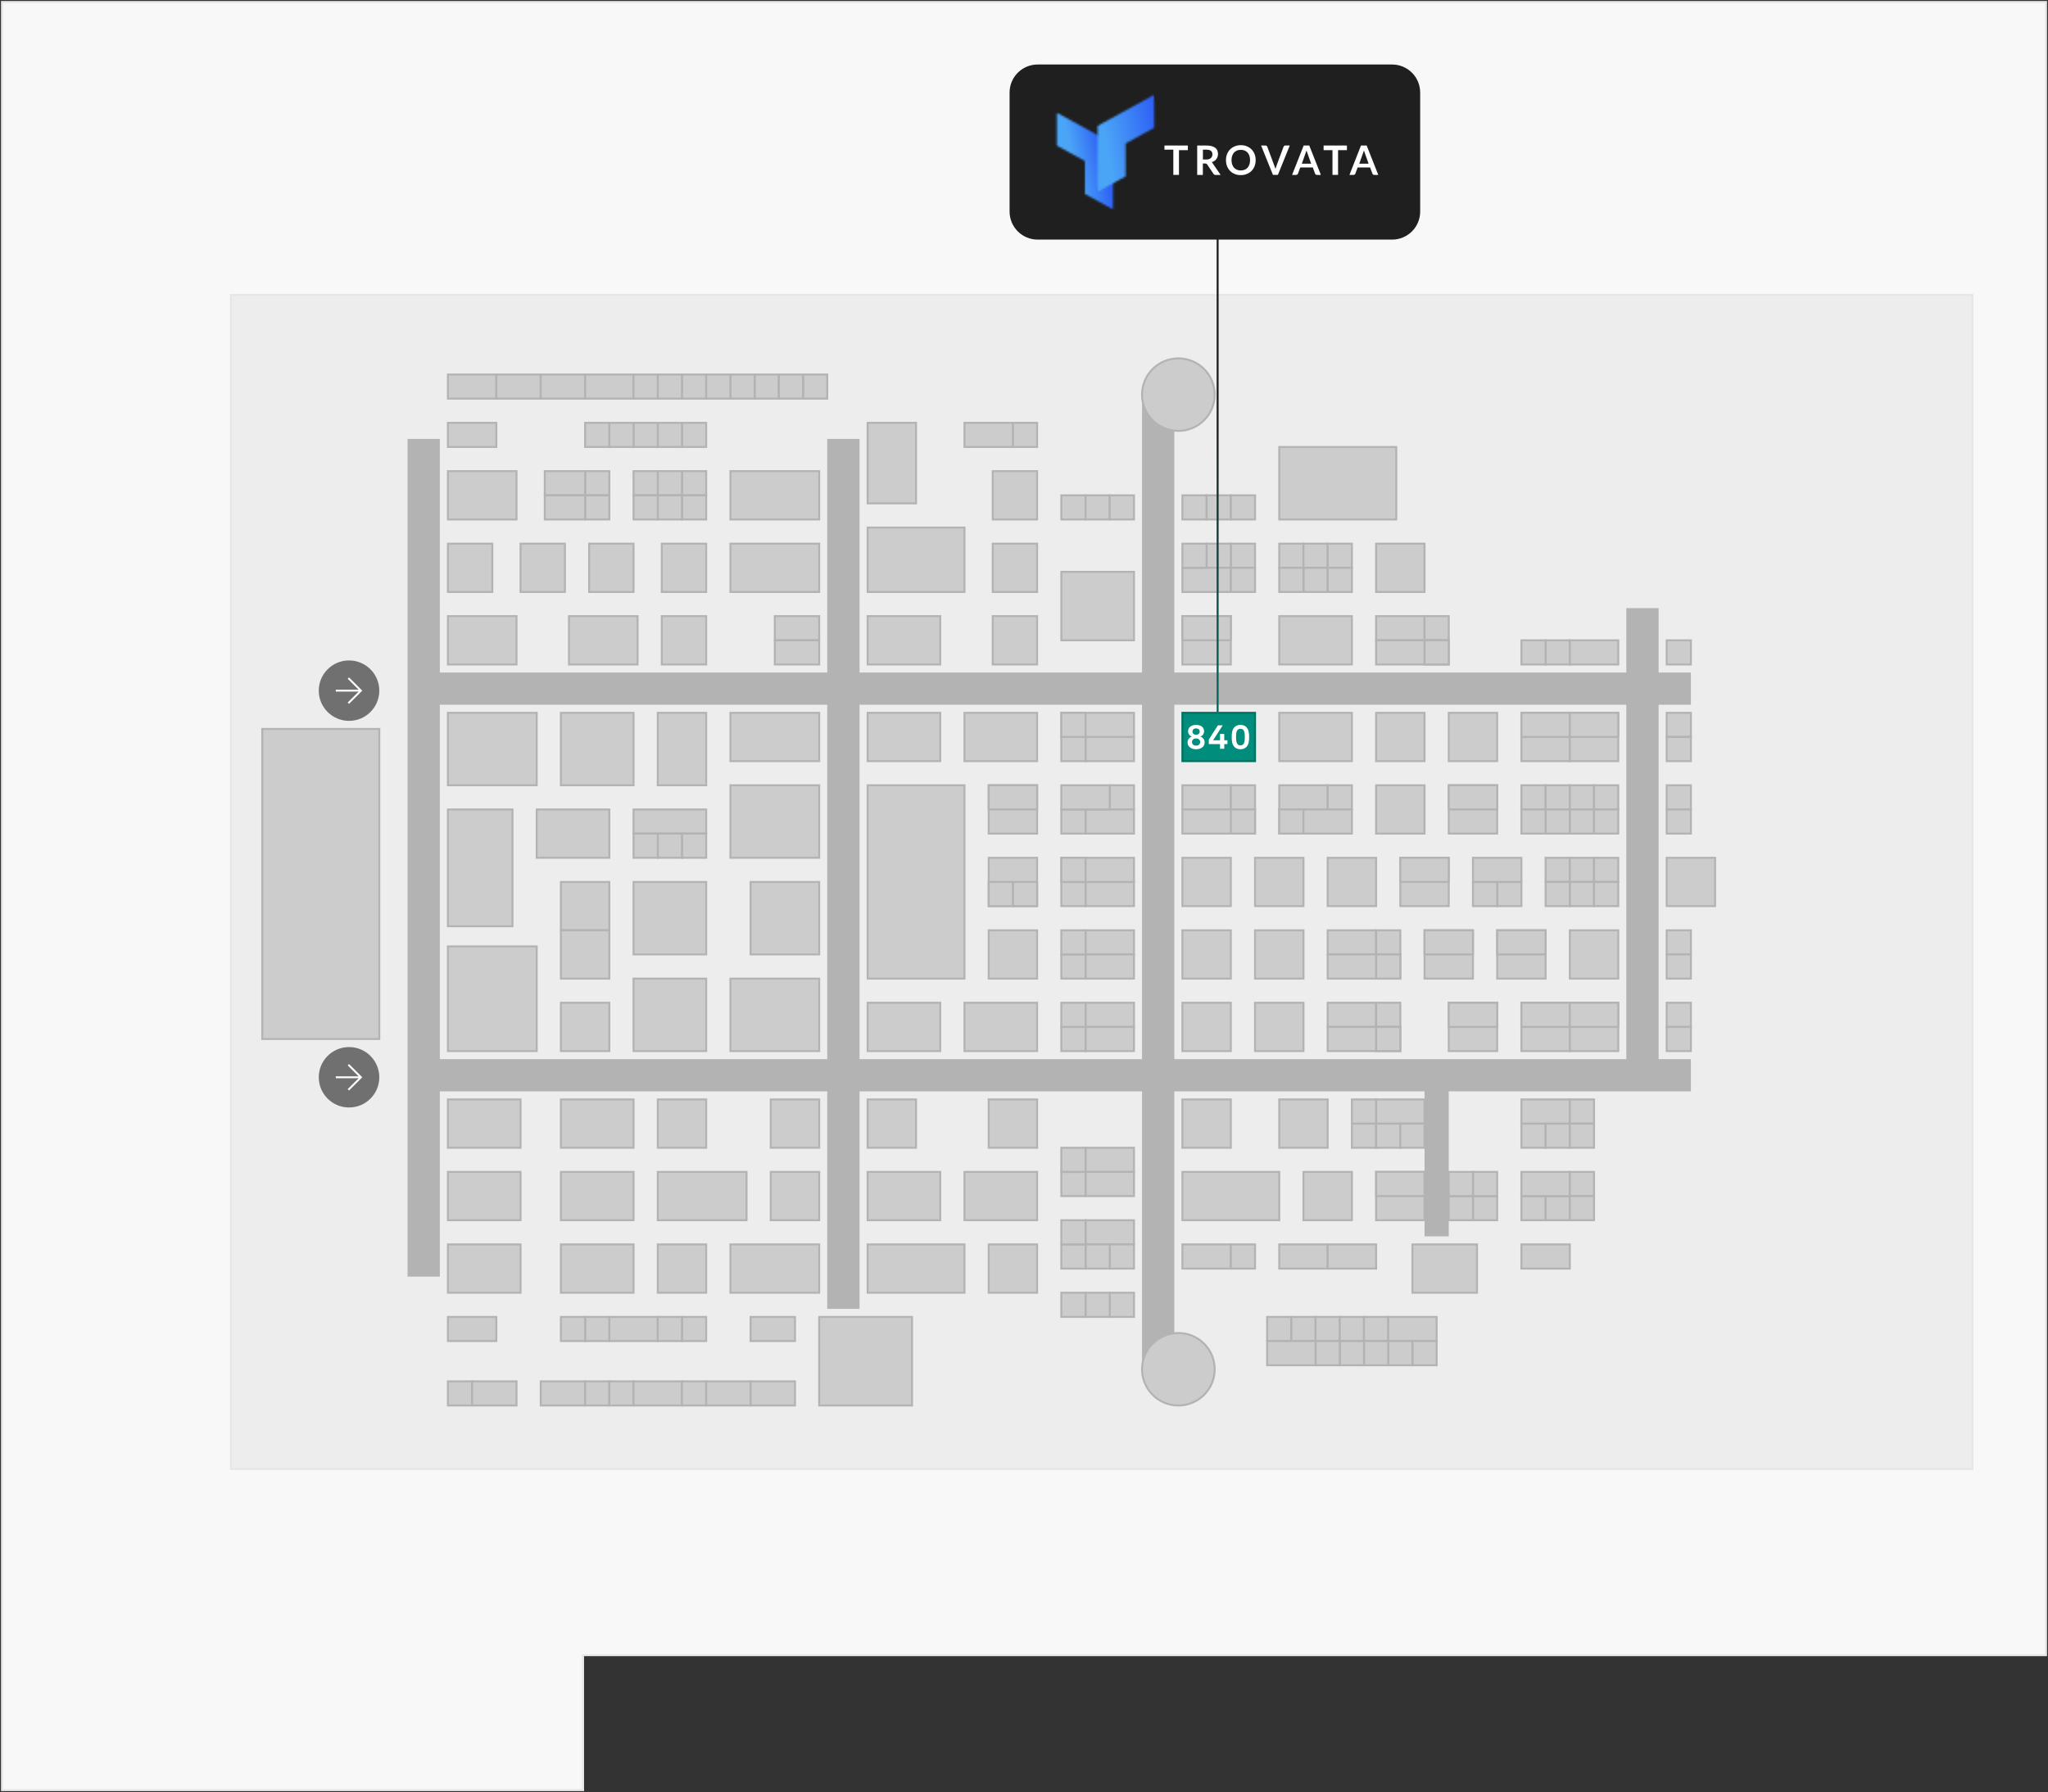 <svg xmlns="http://www.w3.org/2000/svg" width="1042" height="912" viewBox="0 0 1042 912" fill="none"><rect x="0" y="0" width="1042" height="912" fill="#333333" stroke="none"/><path d="M1 1L1041 1L1041 842.34L296.676 842.34L296.676 911L1 911L1 1Z" fill="#F8F8F8" stroke="#E6E6E6" stroke-miterlimit="10"></path><rect x="1003.54" y="150.092" width="597.469" height="886.029" transform="rotate(90 1003.54 150.092)" fill="#EDEDED" stroke="#E6E6E6"></rect><rect x="192.984" y="370.944" width="157.815" height="59.546" transform="rotate(90 192.984 370.944)" fill="#CCCCCC" stroke="#B3B3B3" stroke-miterlimit="10"></rect><rect x="437.328" y="223.376" width="442.703" height="16.427" transform="rotate(90 437.328 223.376)" fill="#B3B3B3"></rect><rect x="223.784" y="223.376" width="426.306" height="16.427" transform="rotate(90 223.784 223.376)" fill="#B3B3B3"></rect><rect x="597.486" y="200.831" width="498.041" height="16.427" transform="rotate(90 597.486 200.831)" fill="#B3B3B3"></rect><rect x="737.11" y="547.205" width="81.982" height="12.32" transform="rotate(90 737.11 547.205)" fill="#B3B3B3"></rect><rect x="843.882" y="309.457" width="237.748" height="16.427" transform="rotate(90 843.882 309.457)" fill="#B3B3B3"></rect><rect x="219.677" y="342.25" width="640.632" height="16.396" fill="#B3B3B3"></rect><rect x="219.677" y="539.007" width="640.632" height="16.396" fill="#B3B3B3"></rect><rect x="260.743" y="411.935" width="59.437" height="32.853" transform="rotate(90 260.743 411.935)" fill="#CCCCCC" stroke="#B3B3B3" stroke-miterlimit="10"></rect><rect x="273.063" y="481.619" width="53.288" height="45.173" transform="rotate(90 273.063 481.619)" fill="#CCCCCC" stroke="#B3B3B3" stroke-miterlimit="10"></rect><rect x="264.85" y="559.502" width="24.595" height="36.959" transform="rotate(90 264.85 559.502)" fill="#CCCCCC" stroke="#B3B3B3" stroke-miterlimit="10"></rect><rect x="262.797" y="313.556" width="24.595" height="34.906" transform="rotate(90 262.797 313.556)" fill="#CCCCCC" stroke="#B3B3B3" stroke-miterlimit="10"></rect><rect x="262.797" y="239.772" width="24.595" height="34.906" transform="rotate(90 262.797 239.772)" fill="#CCCCCC" stroke="#B3B3B3" stroke-miterlimit="10"></rect><rect x="250.477" y="276.664" width="24.595" height="22.586" transform="rotate(90 250.477 276.664)" fill="#CCCCCC" stroke="#B3B3B3" stroke-miterlimit="10"></rect><rect x="252.53" y="215.178" width="12.297" height="24.64" transform="rotate(90 252.53 215.178)" fill="#CCCCCC" stroke="#B3B3B3" stroke-miterlimit="10"></rect><rect x="252.53" y="190.583" width="12.297" height="24.64" transform="rotate(90 252.53 190.583)" fill="#CCCCCC" stroke="#B3B3B3" stroke-miterlimit="10"></rect><rect x="275.116" y="190.583" width="12.297" height="22.586" transform="rotate(90 275.116 190.583)" fill="#CCCCCC" stroke="#B3B3B3" stroke-miterlimit="10"></rect><rect x="297.703" y="190.583" width="12.297" height="22.586" transform="rotate(90 297.703 190.583)" fill="#CCCCCC" stroke="#B3B3B3" stroke-miterlimit="10"></rect><rect x="322.343" y="190.583" width="12.297" height="24.64" transform="rotate(90 322.343 190.583)" fill="#CCCCCC" stroke="#B3B3B3" stroke-miterlimit="10"></rect><rect x="287.436" y="276.664" width="24.595" height="22.586" transform="rotate(90 287.436 276.664)" fill="#CCCCCC" stroke="#B3B3B3" stroke-miterlimit="10"></rect><rect x="322.343" y="276.664" width="24.595" height="22.586" transform="rotate(90 322.343 276.664)" fill="#CCCCCC" stroke="#B3B3B3" stroke-miterlimit="10"></rect><rect x="359.302" y="276.664" width="24.595" height="22.586" transform="rotate(90 359.302 276.664)" fill="#CCCCCC" stroke="#B3B3B3" stroke-miterlimit="10"></rect><rect x="527.673" y="276.664" width="24.595" height="22.586" transform="rotate(90 527.673 276.664)" fill="#CCCCCC" stroke="#B3B3B3" stroke-miterlimit="10"></rect><rect x="527.673" y="313.556" width="24.595" height="22.586" transform="rotate(90 527.673 313.556)" fill="#CCCCCC" stroke="#B3B3B3" stroke-miterlimit="10"></rect><rect x="527.673" y="239.772" width="24.595" height="22.586" transform="rotate(90 527.673 239.772)" fill="#CCCCCC" stroke="#B3B3B3" stroke-miterlimit="10"></rect><rect x="416.795" y="276.664" width="24.595" height="45.173" transform="rotate(90 416.795 276.664)" fill="#CCCCCC" stroke="#B3B3B3" stroke-miterlimit="10"></rect><rect x="490.714" y="268.466" width="32.793" height="49.279" transform="rotate(90 490.714 268.466)" fill="#CCCCCC" stroke="#B3B3B3" stroke-miterlimit="10"></rect><rect x="416.795" y="239.772" width="24.595" height="45.173" transform="rotate(90 416.795 239.772)" fill="#CCCCCC" stroke="#B3B3B3" stroke-miterlimit="10"></rect><rect x="324.396" y="313.556" width="24.595" height="34.906" transform="rotate(90 324.396 313.556)" fill="#CCCCCC" stroke="#B3B3B3" stroke-miterlimit="10"></rect><rect x="359.302" y="313.556" width="24.595" height="22.586" transform="rotate(90 359.302 313.556)" fill="#CCCCCC" stroke="#B3B3B3" stroke-miterlimit="10"></rect><rect x="416.795" y="313.556" width="12.297" height="22.586" transform="rotate(90 416.795 313.556)" fill="#CCCCCC" stroke="#B3B3B3" stroke-miterlimit="10"></rect><rect x="416.795" y="325.854" width="12.297" height="22.586" transform="rotate(90 416.795 325.854)" fill="#CCCCCC" stroke="#B3B3B3" stroke-miterlimit="10"></rect><rect x="264.85" y="596.394" width="24.595" height="36.959" transform="rotate(90 264.85 596.394)" fill="#CCCCCC" stroke="#B3B3B3" stroke-miterlimit="10"></rect><rect x="264.85" y="633.286" width="24.595" height="36.959" transform="rotate(90 264.85 633.286)" fill="#CCCCCC" stroke="#B3B3B3" stroke-miterlimit="10"></rect><rect x="322.343" y="633.286" width="24.595" height="36.959" transform="rotate(90 322.343 633.286)" fill="#CCCCCC" stroke="#B3B3B3" stroke-miterlimit="10"></rect><rect x="322.343" y="596.394" width="24.595" height="36.959" transform="rotate(90 322.343 596.394)" fill="#CCCCCC" stroke="#B3B3B3" stroke-miterlimit="10"></rect><rect x="379.835" y="596.394" width="24.595" height="45.173" transform="rotate(90 379.835 596.394)" fill="#CCCCCC" stroke="#B3B3B3" stroke-miterlimit="10"></rect><rect x="416.795" y="633.286" width="24.595" height="45.173" transform="rotate(90 416.795 633.286)" fill="#CCCCCC" stroke="#B3B3B3" stroke-miterlimit="10"></rect><rect x="359.302" y="633.286" width="24.595" height="24.64" transform="rotate(90 359.302 633.286)" fill="#CCCCCC" stroke="#B3B3B3" stroke-miterlimit="10"></rect><rect x="359.302" y="559.502" width="24.595" height="24.64" transform="rotate(90 359.302 559.502)" fill="#CCCCCC" stroke="#B3B3B3" stroke-miterlimit="10"></rect><rect x="416.795" y="559.502" width="24.595" height="24.64" transform="rotate(90 416.795 559.502)" fill="#CCCCCC" stroke="#B3B3B3" stroke-miterlimit="10"></rect><rect x="416.795" y="596.394" width="24.595" height="24.64" transform="rotate(90 416.795 596.394)" fill="#CCCCCC" stroke="#B3B3B3" stroke-miterlimit="10"></rect><rect x="322.343" y="559.502" width="24.595" height="36.959" transform="rotate(90 322.343 559.502)" fill="#CCCCCC" stroke="#B3B3B3" stroke-miterlimit="10"></rect><rect x="310.023" y="411.935" width="24.595" height="36.959" transform="rotate(90 310.023 411.935)" fill="#CCCCCC" stroke="#B3B3B3" stroke-miterlimit="10"></rect><rect x="359.302" y="411.935" width="12.297" height="36.959" transform="rotate(90 359.302 411.935)" fill="#CCCCCC" stroke="#B3B3B3" stroke-miterlimit="10"></rect><rect width="12.297" height="12.32" transform="matrix(4.37114e-08 -1 -1 -4.37114e-08 359.302 436.529)" fill="#CCCCCC" stroke="#B3B3B3" stroke-miterlimit="10"></rect><rect x="334.662" y="436.529" width="12.297" height="12.32" transform="rotate(-90 334.662 436.529)" fill="#CCCCCC" stroke="#B3B3B3" stroke-miterlimit="10"></rect><rect width="12.297" height="12.32" transform="matrix(4.37114e-08 -1 -1 -4.37114e-08 334.662 436.529)" fill="#CCCCCC" stroke="#B3B3B3" stroke-miterlimit="10"></rect><rect x="576.953" y="584.097" width="12.297" height="24.64" transform="rotate(90 576.953 584.097)" fill="#CCCCCC" stroke="#B3B3B3" stroke-miterlimit="10"></rect><rect width="12.297" height="24.64" transform="matrix(4.37114e-08 -1 -1 -4.37114e-08 576.952 608.691)" fill="#CCCCCC" stroke="#B3B3B3" stroke-miterlimit="10"></rect><rect width="12.297" height="12.32" transform="matrix(4.37114e-08 -1 -1 -4.37114e-08 552.313 608.691)" fill="#CCCCCC" stroke="#B3B3B3" stroke-miterlimit="10"></rect><rect width="12.297" height="12.32" transform="matrix(4.37114e-08 -1 -1 -4.37114e-08 552.313 596.394)" fill="#CCCCCC" stroke="#B3B3B3" stroke-miterlimit="10"></rect><rect x="576.953" y="510.313" width="12.297" height="24.64" transform="rotate(90 576.953 510.313)" fill="#CCCCCC" stroke="#B3B3B3" stroke-miterlimit="10"></rect><rect width="12.297" height="24.64" transform="matrix(4.37114e-08 -1 -1 -4.37114e-08 576.952 534.908)" fill="#CCCCCC" stroke="#B3B3B3" stroke-miterlimit="10"></rect><rect width="12.297" height="12.32" transform="matrix(4.37114e-08 -1 -1 -4.37114e-08 552.313 534.908)" fill="#CCCCCC" stroke="#B3B3B3" stroke-miterlimit="10"></rect><rect width="12.297" height="12.32" transform="matrix(4.37114e-08 -1 -1 -4.37114e-08 552.313 522.61)" fill="#CCCCCC" stroke="#B3B3B3" stroke-miterlimit="10"></rect><rect x="576.953" y="473.421" width="12.297" height="24.64" transform="rotate(90 576.953 473.421)" fill="#CCCCCC" stroke="#B3B3B3" stroke-miterlimit="10"></rect><rect width="12.297" height="24.64" transform="matrix(4.37114e-08 -1 -1 -4.37114e-08 576.952 498.016)" fill="#CCCCCC" stroke="#B3B3B3" stroke-miterlimit="10"></rect><rect width="12.297" height="12.32" transform="matrix(4.37114e-08 -1 -1 -4.37114e-08 552.313 498.016)" fill="#CCCCCC" stroke="#B3B3B3" stroke-miterlimit="10"></rect><rect width="12.297" height="12.32" transform="matrix(4.37114e-08 -1 -1 -4.37114e-08 552.313 485.719)" fill="#CCCCCC" stroke="#B3B3B3" stroke-miterlimit="10"></rect><rect width="12.297" height="24.64" transform="matrix(4.37114e-08 -1 -1 -4.37114e-08 576.952 461.124)" fill="#CCCCCC" stroke="#B3B3B3" stroke-miterlimit="10"></rect><rect width="12.297" height="12.32" transform="matrix(4.37114e-08 -1 -1 -4.37114e-08 552.313 461.124)" fill="#CCCCCC" stroke="#B3B3B3" stroke-miterlimit="10"></rect><rect width="12.297" height="36.959" transform="matrix(4.37114e-08 -1 -1 -4.37114e-08 576.952 448.827)" fill="#CCCCCC" stroke="#B3B3B3" stroke-miterlimit="10"></rect><rect width="12.297" height="12.32" transform="matrix(4.37114e-08 -1 -1 -4.37114e-08 552.313 448.827)" fill="#CCCCCC" stroke="#B3B3B3" stroke-miterlimit="10"></rect><rect width="12.297" height="24.64" transform="matrix(-1.31455e-07 1 1 1.30815e-07 601.592 399.637)" fill="#CCCCCC" stroke="#B3B3B3" stroke-miterlimit="10"></rect><rect width="12.297" height="12.32" transform="matrix(-1.31455e-07 1 1 1.30815e-07 626.232 399.637)" fill="#CCCCCC" stroke="#B3B3B3" stroke-miterlimit="10"></rect><rect width="12.297" height="36.959" transform="matrix(-1.31455e-07 1 1 1.30815e-07 601.592 411.935)" fill="#CCCCCC" stroke="#B3B3B3" stroke-miterlimit="10"></rect><rect width="12.297" height="12.32" transform="matrix(-1.31455e-07 1 1 1.30815e-07 626.232 411.935)" fill="#CCCCCC" stroke="#B3B3B3" stroke-miterlimit="10"></rect><rect width="12.297" height="24.64" transform="matrix(-1.31455e-07 1 1 1.30815e-07 700.151 313.556)" fill="#CCCCCC" stroke="#B3B3B3" stroke-miterlimit="10"></rect><rect width="12.297" height="12.32" transform="matrix(-1.31455e-07 1 1 1.30815e-07 724.791 313.556)" fill="#CCCCCC" stroke="#B3B3B3" stroke-miterlimit="10"></rect><rect width="12.297" height="36.959" transform="matrix(-1.31455e-07 1 1 1.30815e-07 700.151 325.854)" fill="#CCCCCC" stroke="#B3B3B3" stroke-miterlimit="10"></rect><rect width="12.297" height="12.32" transform="matrix(-1.31455e-07 1 1 1.30815e-07 724.791 325.854)" fill="#CCCCCC" stroke="#B3B3B3" stroke-miterlimit="10"></rect><rect width="12.297" height="24.64" transform="matrix(-1.31455e-07 1 1 1.30815e-07 675.511 473.421)" fill="#CCCCCC" stroke="#B3B3B3" stroke-miterlimit="10"></rect><rect width="12.297" height="12.32" transform="matrix(-1.31455e-07 1 1 1.30815e-07 700.151 473.421)" fill="#CCCCCC" stroke="#B3B3B3" stroke-miterlimit="10"></rect><rect width="12.297" height="36.959" transform="matrix(-1.31455e-07 1 1 1.30815e-07 675.511 485.719)" fill="#CCCCCC" stroke="#B3B3B3" stroke-miterlimit="10"></rect><rect width="12.297" height="12.32" transform="matrix(-1.31455e-07 1 1 1.30815e-07 700.151 485.719)" fill="#CCCCCC" stroke="#B3B3B3" stroke-miterlimit="10"></rect><rect width="12.297" height="24.64" transform="matrix(-1.31455e-07 1 1 1.30814e-07 675.511 510.312)" fill="#CCCCCC" stroke="#B3B3B3" stroke-miterlimit="10"></rect><rect width="12.297" height="12.32" transform="matrix(-1.31455e-07 1 1 1.30814e-07 700.151 510.312)" fill="#CCCCCC" stroke="#B3B3B3" stroke-miterlimit="10"></rect><rect width="12.297" height="36.959" transform="matrix(-1.31455e-07 1 1 1.30815e-07 675.511 522.609)" fill="#CCCCCC" stroke="#B3B3B3" stroke-miterlimit="10"></rect><rect width="12.297" height="12.32" transform="matrix(-1.31455e-07 1 1 1.30815e-07 700.151 522.609)" fill="#CCCCCC" stroke="#B3B3B3" stroke-miterlimit="10"></rect><rect width="12.297" height="24.64" transform="matrix(-1.31455e-07 1 1 1.30815e-07 650.872 399.637)" fill="#CCCCCC" stroke="#B3B3B3" stroke-miterlimit="10"></rect><rect width="12.297" height="12.32" transform="matrix(-1.31455e-07 1 1 1.30815e-07 675.511 399.637)" fill="#CCCCCC" stroke="#B3B3B3" stroke-miterlimit="10"></rect><rect width="12.297" height="36.959" transform="matrix(-1.31455e-07 1 1 1.30815e-07 650.872 411.935)" fill="#CCCCCC" stroke="#B3B3B3" stroke-miterlimit="10"></rect><rect width="12.297" height="12.32" transform="matrix(-1.31455e-07 1 1 1.30815e-07 650.872 411.935)" fill="#CCCCCC" stroke="#B3B3B3" stroke-miterlimit="10"></rect><rect width="12.297" height="12.32" transform="matrix(-1.31294e-07 1 1 1.30974e-07 847.989 473.421)" fill="#CCCCCC" stroke="#B3B3B3" stroke-miterlimit="10"></rect><rect width="12.297" height="12.32" transform="matrix(-1.31294e-07 1 1 1.30974e-07 847.989 485.719)" fill="#CCCCCC" stroke="#B3B3B3" stroke-miterlimit="10"></rect><rect width="12.297" height="12.32" transform="matrix(-1.31294e-07 1 1 1.30974e-07 847.989 399.637)" fill="#CCCCCC" stroke="#B3B3B3" stroke-miterlimit="10"></rect><rect width="12.297" height="12.32" transform="matrix(-1.31294e-07 1 1 1.30974e-07 847.989 411.935)" fill="#CCCCCC" stroke="#B3B3B3" stroke-miterlimit="10"></rect><rect width="12.297" height="12.32" transform="matrix(-1.31294e-07 1 1 1.30974e-07 847.989 362.745)" fill="#CCCCCC" stroke="#B3B3B3" stroke-miterlimit="10"></rect><rect width="12.297" height="12.32" transform="matrix(-1.31294e-07 1 1 1.30974e-07 847.989 375.043)" fill="#CCCCCC" stroke="#B3B3B3" stroke-miterlimit="10"></rect><rect width="12.297" height="12.32" transform="matrix(-1.31294e-07 1 1 1.30974e-07 847.989 325.854)" fill="#CCCCCC" stroke="#B3B3B3" stroke-miterlimit="10"></rect><rect width="12.297" height="12.32" transform="matrix(-1.31294e-07 1 1 1.30974e-07 847.989 510.313)" fill="#CCCCCC" stroke="#B3B3B3" stroke-miterlimit="10"></rect><rect width="12.297" height="12.32" transform="matrix(-1.31294e-07 1 1 1.30974e-07 847.989 522.61)" fill="#CCCCCC" stroke="#B3B3B3" stroke-miterlimit="10"></rect><rect width="12.297" height="24.64" transform="matrix(4.37114e-08 -1 -1 -4.37114e-08 576.952 387.34)" fill="#CCCCCC" stroke="#B3B3B3" stroke-miterlimit="10"></rect><rect width="12.297" height="12.32" transform="matrix(4.37114e-08 -1 -1 -4.37114e-08 552.313 387.34)" fill="#CCCCCC" stroke="#B3B3B3" stroke-miterlimit="10"></rect><rect width="12.297" height="36.959" transform="matrix(4.37114e-08 -1 -1 -4.37114e-08 576.952 375.043)" fill="#CCCCCC" stroke="#B3B3B3" stroke-miterlimit="10"></rect><rect width="12.297" height="12.32" transform="matrix(4.37114e-08 -1 -1 -4.37114e-08 552.313 375.043)" fill="#CCCCCC" stroke="#B3B3B3" stroke-miterlimit="10"></rect><rect x="576.953" y="399.637" width="12.297" height="12.32" transform="rotate(90 576.953 399.637)" fill="#CCCCCC" stroke="#B3B3B3" stroke-miterlimit="10"></rect><rect width="12.297" height="24.64" transform="matrix(4.37114e-08 -1 -1 -4.37114e-08 576.952 424.232)" fill="#CCCCCC" stroke="#B3B3B3" stroke-miterlimit="10"></rect><rect width="12.297" height="12.32" transform="matrix(4.37114e-08 -1 -1 -4.37114e-08 552.313 424.232)" fill="#CCCCCC" stroke="#B3B3B3" stroke-miterlimit="10"></rect><rect width="12.297" height="24.64" transform="matrix(4.37114e-08 -1 -1 -4.37114e-08 564.633 411.935)" fill="#CCCCCC" stroke="#B3B3B3" stroke-miterlimit="10"></rect><rect x="638.552" y="276.665" width="12.297" height="12.32" transform="rotate(90 638.552 276.665)" fill="#CCCCCC" stroke="#B3B3B3" stroke-miterlimit="10"></rect><rect x="626.232" y="276.664" width="12.297" height="12.32" transform="rotate(90 626.232 276.664)" fill="#CCCCCC" stroke="#B3B3B3" stroke-miterlimit="10"></rect><rect width="12.297" height="24.64" transform="matrix(4.38716e-08 1 1 -4.35515e-08 601.592 288.962)" fill="#CCCCCC" stroke="#B3B3B3" stroke-miterlimit="10"></rect><rect width="12.297" height="12.32" transform="matrix(4.38717e-08 1 1 -4.35514e-08 626.232 288.962)" fill="#CCCCCC" stroke="#B3B3B3" stroke-miterlimit="10"></rect><rect width="12.297" height="12.32" transform="matrix(4.37114e-08 -1 -1 -4.37114e-08 613.912 288.962)" fill="#CCCCCC" stroke="#B3B3B3" stroke-miterlimit="10"></rect><rect x="774.07" y="584.096" width="12.297" height="12.32" transform="rotate(-90 774.07 584.096)" fill="#CCCCCC" stroke="#B3B3B3" stroke-miterlimit="10"></rect><rect x="786.39" y="584.096" width="12.297" height="12.32" transform="rotate(-90 786.39 584.096)" fill="#CCCCCC" stroke="#B3B3B3" stroke-miterlimit="10"></rect><rect width="12.297" height="24.64" transform="matrix(2.19199e-07 1 1 -2.17917e-07 774.07 559.502)" fill="#CCCCCC" stroke="#B3B3B3" stroke-miterlimit="10"></rect><rect width="12.297" height="12.32" transform="matrix(2.19199e-07 1 1 -2.17917e-07 798.71 559.502)" fill="#CCCCCC" stroke="#B3B3B3" stroke-miterlimit="10"></rect><rect width="12.297" height="12.32" transform="matrix(4.40324e-08 1 1 -4.33915e-08 798.71 571.799)" fill="#CCCCCC" stroke="#B3B3B3" stroke-miterlimit="10"></rect><rect x="687.831" y="584.095" width="12.297" height="12.32" transform="rotate(-90 687.831 584.095)" fill="#CCCCCC" stroke="#B3B3B3" stroke-miterlimit="10"></rect><rect x="700.151" y="584.096" width="12.297" height="12.32" transform="rotate(-90 700.151 584.096)" fill="#CCCCCC" stroke="#B3B3B3" stroke-miterlimit="10"></rect><rect width="12.297" height="24.64" transform="matrix(-3.06779e-07 -1 -1 3.05182e-07 724.791 571.8)" fill="#CCCCCC" stroke="#B3B3B3" stroke-miterlimit="10"></rect><rect width="12.297" height="12.32" transform="matrix(-3.06781e-07 -1 -1 3.0518e-07 700.151 571.8)" fill="#CCCCCC" stroke="#B3B3B3" stroke-miterlimit="10"></rect><rect width="12.297" height="12.32" transform="matrix(4.40319e-08 1 1 -4.3392e-08 712.471 571.799)" fill="#CCCCCC" stroke="#B3B3B3" stroke-miterlimit="10"></rect><rect x="774.07" y="620.988" width="12.297" height="12.32" transform="rotate(-90 774.07 620.988)" fill="#CCCCCC" stroke="#B3B3B3" stroke-miterlimit="10"></rect><rect x="786.39" y="620.988" width="12.297" height="12.32" transform="rotate(-90 786.39 620.988)" fill="#CCCCCC" stroke="#B3B3B3" stroke-miterlimit="10"></rect><rect width="12.297" height="24.64" transform="matrix(2.19198e-07 1 1 -2.17917e-07 774.07 596.394)" fill="#CCCCCC" stroke="#B3B3B3" stroke-miterlimit="10"></rect><rect width="12.297" height="12.32" transform="matrix(2.19198e-07 1 1 -2.17917e-07 798.71 596.394)" fill="#CCCCCC" stroke="#B3B3B3" stroke-miterlimit="10"></rect><rect width="12.297" height="12.32" transform="matrix(4.40322e-08 1 1 -4.33918e-08 798.71 608.691)" fill="#CCCCCC" stroke="#B3B3B3" stroke-miterlimit="10"></rect><rect width="12.297" height="24.64" transform="matrix(2.19038e-07 1 1 -2.18077e-07 774.07 633.286)" fill="#CCCCCC" stroke="#B3B3B3" stroke-miterlimit="10"></rect><rect x="576.953" y="620.989" width="12.297" height="24.64" transform="rotate(90 576.953 620.989)" fill="#CCCCCC" stroke="#B3B3B3" stroke-miterlimit="10"></rect><rect width="12.297" height="12.32" transform="matrix(4.37114e-08 -1 -1 -4.37114e-08 576.953 645.583)" fill="#CCCCCC" stroke="#B3B3B3" stroke-miterlimit="10"></rect><rect width="12.297" height="12.32" transform="matrix(4.37114e-08 -1 -1 -4.37114e-08 564.633 645.583)" fill="#CCCCCC" stroke="#B3B3B3" stroke-miterlimit="10"></rect><rect width="12.297" height="12.32" transform="matrix(4.37114e-08 -1 -1 -4.37114e-08 552.313 645.583)" fill="#CCCCCC" stroke="#B3B3B3" stroke-miterlimit="10"></rect><rect width="12.297" height="12.32" transform="matrix(4.37114e-08 -1 -1 -4.37114e-08 576.953 670.178)" fill="#CCCCCC" stroke="#B3B3B3" stroke-miterlimit="10"></rect><rect width="12.297" height="12.32" transform="matrix(4.37114e-08 -1 -1 -4.37114e-08 564.633 670.178)" fill="#CCCCCC" stroke="#B3B3B3" stroke-miterlimit="10"></rect><rect width="12.297" height="12.32" transform="matrix(4.37114e-08 -1 -1 -4.37114e-08 552.313 670.178)" fill="#CCCCCC" stroke="#B3B3B3" stroke-miterlimit="10"></rect><rect width="12.297" height="12.32" transform="matrix(4.37114e-08 -1 -1 -4.37114e-08 552.313 633.286)" fill="#CCCCCC" stroke="#B3B3B3" stroke-miterlimit="10"></rect><rect x="359.302" y="239.772" width="12.297" height="12.32" transform="rotate(90 359.302 239.772)" fill="#CCCCCC" stroke="#B3B3B3" stroke-miterlimit="10"></rect><rect x="346.982" y="239.772" width="12.297" height="12.32" transform="rotate(90 346.982 239.772)" fill="#CCCCCC" stroke="#B3B3B3" stroke-miterlimit="10"></rect><rect x="334.662" y="239.772" width="12.297" height="12.32" transform="rotate(90 334.662 239.772)" fill="#CCCCCC" stroke="#B3B3B3" stroke-miterlimit="10"></rect><rect x="359.302" y="215.178" width="12.297" height="12.32" transform="rotate(90 359.302 215.178)" fill="#CCCCCC" stroke="#B3B3B3" stroke-miterlimit="10"></rect><rect x="346.982" y="215.178" width="12.297" height="12.32" transform="rotate(90 346.982 215.178)" fill="#CCCCCC" stroke="#B3B3B3" stroke-miterlimit="10"></rect><rect x="527.673" y="215.178" width="12.297" height="12.32" transform="rotate(90 527.673 215.178)" fill="#CCCCCC" stroke="#B3B3B3" stroke-miterlimit="10"></rect><rect x="515.353" y="215.178" width="12.297" height="24.64" transform="rotate(90 515.353 215.178)" fill="#CCCCCC" stroke="#B3B3B3" stroke-miterlimit="10"></rect><rect x="334.662" y="215.178" width="12.297" height="12.32" transform="rotate(90 334.662 215.178)" fill="#CCCCCC" stroke="#B3B3B3" stroke-miterlimit="10"></rect><rect x="359.302" y="190.583" width="12.297" height="12.32" transform="rotate(90 359.302 190.583)" fill="#CCCCCC" stroke="#B3B3B3" stroke-miterlimit="10"></rect><rect x="346.982" y="190.583" width="12.297" height="12.32" transform="rotate(90 346.982 190.583)" fill="#CCCCCC" stroke="#B3B3B3" stroke-miterlimit="10"></rect><rect x="334.662" y="190.583" width="12.297" height="12.32" transform="rotate(90 334.662 190.583)" fill="#CCCCCC" stroke="#B3B3B3" stroke-miterlimit="10"></rect><rect x="396.262" y="190.583" width="12.297" height="12.32" transform="rotate(90 396.262 190.583)" fill="#CCCCCC" stroke="#B3B3B3" stroke-miterlimit="10"></rect><rect x="383.942" y="190.583" width="12.297" height="12.32" transform="rotate(90 383.942 190.583)" fill="#CCCCCC" stroke="#B3B3B3" stroke-miterlimit="10"></rect><rect x="420.901" y="190.583" width="12.297" height="12.32" transform="rotate(90 420.901 190.583)" fill="#CCCCCC" stroke="#B3B3B3" stroke-miterlimit="10"></rect><rect x="408.581" y="190.583" width="12.297" height="12.32" transform="rotate(90 408.581 190.583)" fill="#CCCCCC" stroke="#B3B3B3" stroke-miterlimit="10"></rect><rect x="371.622" y="190.583" width="12.297" height="12.32" transform="rotate(90 371.622 190.583)" fill="#CCCCCC" stroke="#B3B3B3" stroke-miterlimit="10"></rect><rect x="322.343" y="215.178" width="12.297" height="12.32" transform="rotate(90 322.343 215.178)" fill="#CCCCCC" stroke="#B3B3B3" stroke-miterlimit="10"></rect><rect x="310.023" y="215.178" width="12.297" height="12.32" transform="rotate(90 310.023 215.178)" fill="#CCCCCC" stroke="#B3B3B3" stroke-miterlimit="10"></rect><rect width="12.297" height="12.32" transform="matrix(4.37114e-08 -1 -1 -4.37114e-08 359.302 264.367)" fill="#CCCCCC" stroke="#B3B3B3" stroke-miterlimit="10"></rect><rect x="334.662" y="264.367" width="12.297" height="12.32" transform="rotate(-90 334.662 264.367)" fill="#CCCCCC" stroke="#B3B3B3" stroke-miterlimit="10"></rect><rect width="12.297" height="12.32" transform="matrix(4.37114e-08 -1 -1 -4.37114e-08 334.662 264.367)" fill="#CCCCCC" stroke="#B3B3B3" stroke-miterlimit="10"></rect><rect x="310.023" y="239.772" width="12.297" height="12.32" transform="rotate(90 310.023 239.772)" fill="#CCCCCC" stroke="#B3B3B3" stroke-miterlimit="10"></rect><rect x="297.703" y="239.772" width="12.297" height="20.533" transform="rotate(90 297.703 239.772)" fill="#CCCCCC" stroke="#B3B3B3" stroke-miterlimit="10"></rect><rect width="12.297" height="12.32" transform="matrix(4.37114e-08 -1 -1 -4.37114e-08 310.023 264.367)" fill="#CCCCCC" stroke="#B3B3B3" stroke-miterlimit="10"></rect><rect width="12.297" height="20.533" transform="matrix(4.37114e-08 -1 -1 -4.37114e-08 297.703 264.367)" fill="#CCCCCC" stroke="#B3B3B3" stroke-miterlimit="10"></rect><rect x="310.023" y="448.826" width="24.595" height="24.64" transform="rotate(90 310.023 448.826)" fill="#CCCCCC" stroke="#B3B3B3" stroke-miterlimit="10"></rect><rect x="310.023" y="473.421" width="24.595" height="24.64" transform="rotate(90 310.023 473.421)" fill="#CCCCCC" stroke="#B3B3B3" stroke-miterlimit="10"></rect><rect x="310.023" y="510.313" width="24.595" height="24.64" transform="rotate(90 310.023 510.313)" fill="#CCCCCC" stroke="#B3B3B3" stroke-miterlimit="10"></rect><rect x="359.302" y="498.016" width="36.892" height="36.959" transform="rotate(90 359.302 498.016)" fill="#CCCCCC" stroke="#B3B3B3" stroke-miterlimit="10"></rect><rect x="359.302" y="448.827" width="36.892" height="36.959" transform="rotate(90 359.302 448.827)" fill="#CCCCCC" stroke="#B3B3B3" stroke-miterlimit="10"></rect><rect x="322.343" y="362.745" width="36.892" height="36.959" transform="rotate(90 322.343 362.745)" fill="#CCCCCC" stroke="#B3B3B3" stroke-miterlimit="10"></rect><rect x="273.063" y="362.745" width="36.892" height="45.173" transform="rotate(90 273.063 362.745)" fill="#CCCCCC" stroke="#B3B3B3" stroke-miterlimit="10"></rect><rect x="359.302" y="362.745" width="36.892" height="24.64" transform="rotate(90 359.302 362.745)" fill="#CCCCCC" stroke="#B3B3B3" stroke-miterlimit="10"></rect><rect x="416.795" y="448.827" width="36.892" height="34.906" transform="rotate(90 416.795 448.827)" fill="#CCCCCC" stroke="#B3B3B3" stroke-miterlimit="10"></rect><rect x="416.795" y="498.016" width="36.892" height="45.173" transform="rotate(90 416.795 498.016)" fill="#CCCCCC" stroke="#B3B3B3" stroke-miterlimit="10"></rect><rect x="416.795" y="399.637" width="36.892" height="45.173" transform="rotate(90 416.795 399.637)" fill="#CCCCCC" stroke="#B3B3B3" stroke-miterlimit="10"></rect><rect x="490.714" y="399.637" width="98.378" height="49.279" transform="rotate(90 490.714 399.637)" fill="#CCCCCC" stroke="#B3B3B3" stroke-miterlimit="10"></rect><rect x="478.394" y="362.745" width="24.595" height="36.959" transform="rotate(90 478.394 362.745)" fill="#CCCCCC" stroke="#B3B3B3" stroke-miterlimit="10"></rect><rect x="478.394" y="313.556" width="24.595" height="36.959" transform="rotate(90 478.394 313.556)" fill="#CCCCCC" stroke="#B3B3B3" stroke-miterlimit="10"></rect><rect x="466.074" y="215.178" width="40.991" height="24.64" transform="rotate(90 466.074 215.178)" fill="#CCCCCC" stroke="#B3B3B3" stroke-miterlimit="10"></rect><rect x="416.795" y="362.745" width="24.595" height="45.173" transform="rotate(90 416.795 362.745)" fill="#CCCCCC" stroke="#B3B3B3" stroke-miterlimit="10"></rect><rect x="527.673" y="362.745" width="24.595" height="36.959" transform="rotate(90 527.673 362.745)" fill="#CCCCCC" stroke="#B3B3B3" stroke-miterlimit="10"></rect><rect x="638.552" y="362.745" width="24.595" height="36.959" transform="rotate(90 638.552 362.745)" fill="#008D7B" stroke="#007264"></rect><path d="M631.115 381.302C629.752 381.302 628.838 380.837 628.182 380.234C626.888 379.046 626.681 377.065 626.681 375.102C626.681 373.139 626.888 371.141 628.182 369.952C628.838 369.35 629.752 368.885 631.115 368.885C632.478 368.885 633.41 369.35 634.048 369.952C635.36 371.158 635.549 373.139 635.549 375.102C635.549 377.065 635.36 379.029 634.048 380.234C633.41 380.82 632.478 381.302 631.115 381.302ZM631.115 379.304C631.805 379.304 632.306 379.097 632.651 378.65C633.168 377.995 633.341 376.841 633.341 375.102C633.341 373.793 633.306 372.295 632.599 371.485C632.271 371.106 631.788 370.882 631.115 370.882C630.442 370.882 629.959 371.124 629.631 371.502C628.924 372.329 628.889 373.845 628.889 375.102C628.889 376.91 629.096 378.064 629.631 378.701C629.976 379.115 630.459 379.304 631.115 379.304Z" fill="white"></path><path d="M620.735 381.061L620.735 378.667L615.024 378.667L615.024 376.377L619.648 369.126L622.115 369.126L617.215 376.721L620.735 376.721L620.735 373.501L622.892 373.501L622.892 376.721L624.514 376.721L624.514 378.667L622.892 378.667L622.892 381.061L620.735 381.061Z" fill="white"></path><path d="M608.561 381.302C606.3 381.302 604.213 380.131 604.213 377.806C604.213 376.583 604.92 375.326 606.404 374.861C605.127 374.413 604.472 373.225 604.472 372.209C604.472 369.987 606.369 368.885 608.561 368.885C610.752 368.885 612.65 369.987 612.65 372.209C612.65 373.225 611.994 374.413 610.717 374.861C612.201 375.326 612.909 376.583 612.909 377.806C612.909 380.131 610.821 381.302 608.561 381.302ZM608.561 373.914C609.768 373.914 610.407 373.173 610.407 372.277C610.407 371.382 609.768 370.71 608.561 370.71C607.353 370.71 606.715 371.382 606.715 372.277C606.715 373.173 607.353 373.914 608.561 373.914ZM608.561 379.459C609.803 379.459 610.648 378.736 610.648 377.616C610.648 376.617 609.907 375.808 608.561 375.808C607.215 375.808 606.473 376.617 606.473 377.616C606.473 378.736 607.318 379.459 608.561 379.459Z" fill="white"></path><path d="M687.831 362.745L687.831 387.34L650.872 387.34L650.872 362.745L687.831 362.745Z" fill="#CCCCCC" stroke="#B3B3B3" stroke-miterlimit="10"></path><path d="M687.831 313.556L687.831 338.151L650.872 338.151L650.872 313.556L687.831 313.556Z" fill="#CCCCCC" stroke="#B3B3B3" stroke-miterlimit="10"></path><path d="M710.418 227.475L710.418 264.367L650.872 264.367L650.872 227.475L710.418 227.475Z" fill="#CCCCCC" stroke="#B3B3B3" stroke-miterlimit="10"></path><rect x="527.673" y="510.313" width="24.595" height="36.959" transform="rotate(90 527.673 510.313)" fill="#CCCCCC" stroke="#B3B3B3" stroke-miterlimit="10"></rect><rect x="527.673" y="473.421" width="24.595" height="24.64" transform="rotate(90 527.673 473.421)" fill="#CCCCCC" stroke="#B3B3B3" stroke-miterlimit="10"></rect><rect x="687.831" y="596.394" width="24.595" height="24.64" transform="rotate(90 687.831 596.394)" fill="#CCCCCC" stroke="#B3B3B3" stroke-miterlimit="10"></rect><rect x="751.484" y="633.286" width="24.595" height="32.853" transform="rotate(90 751.484 633.286)" fill="#CCCCCC" stroke="#B3B3B3" stroke-miterlimit="10"></rect><rect x="724.791" y="596.394" width="24.595" height="24.64" transform="rotate(90 724.791 596.394)" fill="#CCCCCC" stroke="#B3B3B3" stroke-miterlimit="10"></rect><rect x="724.791" y="596.394" width="12.297" height="24.64" transform="rotate(90 724.791 596.394)" fill="#CCCCCC" stroke="#B3B3B3" stroke-miterlimit="10"></rect><rect x="798.71" y="510.313" width="24.595" height="24.64" transform="rotate(90 798.71 510.313)" fill="#CCCCCC" stroke="#B3B3B3" stroke-miterlimit="10"></rect><rect x="798.71" y="510.313" width="12.297" height="24.64" transform="rotate(90 798.71 510.313)" fill="#CCCCCC" stroke="#B3B3B3" stroke-miterlimit="10"></rect><rect x="823.349" y="510.313" width="24.595" height="24.64" transform="rotate(90 823.349 510.313)" fill="#CCCCCC" stroke="#B3B3B3" stroke-miterlimit="10"></rect><rect x="823.349" y="510.313" width="12.297" height="24.64" transform="rotate(90 823.349 510.313)" fill="#CCCCCC" stroke="#B3B3B3" stroke-miterlimit="10"></rect><rect x="798.71" y="362.745" width="24.595" height="24.64" transform="rotate(90 798.71 362.745)" fill="#CCCCCC" stroke="#B3B3B3" stroke-miterlimit="10"></rect><rect x="798.71" y="362.745" width="12.297" height="24.64" transform="rotate(90 798.71 362.745)" fill="#CCCCCC" stroke="#B3B3B3" stroke-miterlimit="10"></rect><rect x="823.349" y="362.745" width="24.595" height="24.64" transform="rotate(90 823.349 362.745)" fill="#CCCCCC" stroke="#B3B3B3" stroke-miterlimit="10"></rect><rect x="823.349" y="362.745" width="12.297" height="24.64" transform="rotate(90 823.349 362.745)" fill="#CCCCCC" stroke="#B3B3B3" stroke-miterlimit="10"></rect><rect x="626.232" y="436.529" width="24.595" height="24.64" transform="rotate(90 626.232 436.529)" fill="#CCCCCC" stroke="#B3B3B3" stroke-miterlimit="10"></rect><rect x="626.232" y="473.421" width="24.595" height="24.64" transform="rotate(90 626.232 473.421)" fill="#CCCCCC" stroke="#B3B3B3" stroke-miterlimit="10"></rect><rect x="626.232" y="510.313" width="24.595" height="24.64" transform="rotate(90 626.232 510.313)" fill="#CCCCCC" stroke="#B3B3B3" stroke-miterlimit="10"></rect><rect x="663.192" y="436.529" width="24.595" height="24.64" transform="rotate(90 663.192 436.529)" fill="#CCCCCC" stroke="#B3B3B3" stroke-miterlimit="10"></rect><rect x="700.151" y="436.529" width="24.595" height="24.64" transform="rotate(90 700.151 436.529)" fill="#CCCCCC" stroke="#B3B3B3" stroke-miterlimit="10"></rect><rect x="724.791" y="399.637" width="24.595" height="24.64" transform="rotate(90 724.791 399.637)" fill="#CCCCCC" stroke="#B3B3B3" stroke-miterlimit="10"></rect><rect x="724.791" y="362.745" width="24.595" height="24.64" transform="rotate(90 724.791 362.745)" fill="#CCCCCC" stroke="#B3B3B3" stroke-miterlimit="10"></rect><rect x="724.791" y="276.664" width="24.595" height="24.64" transform="rotate(90 724.791 276.664)" fill="#CCCCCC" stroke="#B3B3B3" stroke-miterlimit="10"></rect><rect x="761.75" y="362.745" width="24.595" height="24.64" transform="rotate(90 761.75 362.745)" fill="#CCCCCC" stroke="#B3B3B3" stroke-miterlimit="10"></rect><rect x="872.629" y="436.529" width="24.595" height="24.64" transform="rotate(90 872.629 436.529)" fill="#CCCCCC" stroke="#B3B3B3" stroke-miterlimit="10"></rect><rect x="823.349" y="473.421" width="24.595" height="24.64" transform="rotate(90 823.349 473.421)" fill="#CCCCCC" stroke="#B3B3B3" stroke-miterlimit="10"></rect><rect x="737.111" y="436.529" width="24.595" height="24.64" transform="rotate(90 737.111 436.529)" fill="#CCCCCC" stroke="#B3B3B3" stroke-miterlimit="10"></rect><rect x="737.111" y="436.529" width="12.297" height="24.64" transform="rotate(90 737.111 436.529)" fill="#CCCCCC" stroke="#B3B3B3" stroke-miterlimit="10"></rect><rect x="626.232" y="313.556" width="24.595" height="24.64" transform="rotate(90 626.232 313.556)" fill="#CCCCCC" stroke="#B3B3B3" stroke-miterlimit="10"></rect><rect x="626.232" y="313.556" width="12.297" height="24.64" transform="rotate(90 626.232 313.556)" fill="#CCCCCC" stroke="#B3B3B3" stroke-miterlimit="10"></rect><rect x="774.07" y="448.827" width="12.297" height="12.32" transform="rotate(90 774.07 448.827)" fill="#CCCCCC" stroke="#B3B3B3" stroke-miterlimit="10"></rect><rect x="761.75" y="448.827" width="12.297" height="12.32" transform="rotate(90 761.75 448.827)" fill="#CCCCCC" stroke="#B3B3B3" stroke-miterlimit="10"></rect><rect x="774.07" y="436.529" width="12.297" height="24.64" transform="rotate(90 774.07 436.529)" fill="#CCCCCC" stroke="#B3B3B3" stroke-miterlimit="10"></rect><rect x="761.75" y="608.691" width="12.297" height="12.32" transform="rotate(90 761.75 608.691)" fill="#CCCCCC" stroke="#B3B3B3" stroke-miterlimit="10"></rect><rect x="749.431" y="608.691" width="12.297" height="12.32" transform="rotate(90 749.431 608.691)" fill="#CCCCCC" stroke="#B3B3B3" stroke-miterlimit="10"></rect><rect x="761.75" y="596.394" width="12.297" height="12.32" transform="rotate(90 761.75 596.394)" fill="#CCCCCC" stroke="#B3B3B3" stroke-miterlimit="10"></rect><rect x="749.431" y="596.394" width="12.297" height="12.32" transform="rotate(90 749.431 596.394)" fill="#CCCCCC" stroke="#B3B3B3" stroke-miterlimit="10"></rect><rect x="761.75" y="399.637" width="24.595" height="24.64" transform="rotate(90 761.75 399.637)" fill="#CCCCCC" stroke="#B3B3B3" stroke-miterlimit="10"></rect><rect x="761.75" y="399.637" width="12.297" height="24.64" transform="rotate(90 761.75 399.637)" fill="#CCCCCC" stroke="#B3B3B3" stroke-miterlimit="10"></rect><rect x="749.43" y="473.421" width="24.595" height="24.64" transform="rotate(90 749.43 473.421)" fill="#CCCCCC" stroke="#B3B3B3" stroke-miterlimit="10"></rect><rect x="749.43" y="473.421" width="12.297" height="24.64" transform="rotate(90 749.43 473.421)" fill="#CCCCCC" stroke="#B3B3B3" stroke-miterlimit="10"></rect><rect x="786.39" y="473.421" width="24.595" height="24.64" transform="rotate(90 786.39 473.421)" fill="#CCCCCC" stroke="#B3B3B3" stroke-miterlimit="10"></rect><rect x="786.39" y="473.421" width="12.297" height="24.64" transform="rotate(90 786.39 473.421)" fill="#CCCCCC" stroke="#B3B3B3" stroke-miterlimit="10"></rect><rect x="761.75" y="510.313" width="24.595" height="24.64" transform="rotate(90 761.75 510.313)" fill="#CCCCCC" stroke="#B3B3B3" stroke-miterlimit="10"></rect><rect x="761.75" y="510.313" width="12.297" height="24.64" transform="rotate(90 761.75 510.313)" fill="#CCCCCC" stroke="#B3B3B3" stroke-miterlimit="10"></rect><rect x="663.192" y="473.421" width="24.595" height="24.64" transform="rotate(90 663.192 473.421)" fill="#CCCCCC" stroke="#B3B3B3" stroke-miterlimit="10"></rect><rect x="663.192" y="510.313" width="24.595" height="24.64" transform="rotate(90 663.192 510.313)" fill="#CCCCCC" stroke="#B3B3B3" stroke-miterlimit="10"></rect><rect x="626.232" y="559.502" width="24.595" height="24.64" transform="rotate(90 626.232 559.502)" fill="#CCCCCC" stroke="#B3B3B3" stroke-miterlimit="10"></rect><rect x="675.511" y="559.502" width="24.595" height="24.64" transform="rotate(90 675.511 559.502)" fill="#CCCCCC" stroke="#B3B3B3" stroke-miterlimit="10"></rect><rect x="650.872" y="596.394" width="24.595" height="49.279" transform="rotate(90 650.872 596.394)" fill="#CCCCCC" stroke="#B3B3B3" stroke-miterlimit="10"></rect><rect x="527.673" y="436.529" width="24.595" height="24.64" transform="rotate(90 527.673 436.529)" fill="#CCCCCC" stroke="#B3B3B3" stroke-miterlimit="10"></rect><rect x="527.673" y="399.637" width="24.595" height="24.64" transform="rotate(90 527.673 399.637)" fill="#CCCCCC" stroke="#B3B3B3" stroke-miterlimit="10"></rect><rect x="527.673" y="399.637" width="12.297" height="24.64" transform="rotate(90 527.673 399.637)" fill="#CCCCCC" stroke="#B3B3B3" stroke-miterlimit="10"></rect><rect x="527.673" y="448.827" width="12.297" height="12.32" transform="rotate(90 527.673 448.827)" fill="#CCCCCC" stroke="#B3B3B3" stroke-miterlimit="10"></rect><rect x="515.353" y="448.827" width="12.297" height="12.32" transform="rotate(90 515.353 448.827)" fill="#CCCCCC" stroke="#B3B3B3" stroke-miterlimit="10"></rect><rect x="478.394" y="510.313" width="24.595" height="36.959" transform="rotate(90 478.394 510.313)" fill="#CCCCCC" stroke="#B3B3B3" stroke-miterlimit="10"></rect><rect x="478.394" y="596.394" width="24.595" height="36.959" transform="rotate(90 478.394 596.394)" fill="#CCCCCC" stroke="#B3B3B3" stroke-miterlimit="10"></rect><rect x="527.673" y="596.394" width="24.595" height="36.959" transform="rotate(90 527.673 596.394)" fill="#CCCCCC" stroke="#B3B3B3" stroke-miterlimit="10"></rect><rect x="490.714" y="633.286" width="24.595" height="49.279" transform="rotate(90 490.714 633.286)" fill="#CCCCCC" stroke="#B3B3B3" stroke-miterlimit="10"></rect><rect x="464.021" y="670.178" width="45.09" height="47.226" transform="rotate(90 464.021 670.178)" fill="#CCCCCC" stroke="#B3B3B3" stroke-miterlimit="10"></rect><rect x="576.953" y="291.011" width="34.842" height="36.959" transform="rotate(90 576.953 291.011)" fill="#CCCCCC" stroke="#B3B3B3" stroke-miterlimit="10"></rect><rect x="466.074" y="559.502" width="24.595" height="24.64" transform="rotate(90 466.074 559.502)" fill="#CCCCCC" stroke="#B3B3B3" stroke-miterlimit="10"></rect><rect x="527.673" y="559.502" width="24.595" height="24.64" transform="rotate(90 527.673 559.502)" fill="#CCCCCC" stroke="#B3B3B3" stroke-miterlimit="10"></rect><rect x="527.673" y="633.286" width="24.595" height="24.64" transform="rotate(90 527.673 633.286)" fill="#CCCCCC" stroke="#B3B3B3" stroke-miterlimit="10"></rect><rect x="252.53" y="670.178" width="12.297" height="24.64" transform="rotate(90 252.53 670.178)" fill="#CCCCCC" stroke="#B3B3B3" stroke-miterlimit="10"></rect><rect x="240.21" y="702.971" width="12.297" height="12.32" transform="rotate(90 240.21 702.971)" fill="#CCCCCC" stroke="#B3B3B3" stroke-miterlimit="10"></rect><rect x="262.797" y="702.971" width="12.297" height="22.586" transform="rotate(90 262.797 702.971)" fill="#CCCCCC" stroke="#B3B3B3" stroke-miterlimit="10"></rect><rect x="297.703" y="702.971" width="12.297" height="22.586" transform="rotate(90 297.703 702.971)" fill="#CCCCCC" stroke="#B3B3B3" stroke-miterlimit="10"></rect><rect x="310.023" y="702.971" width="12.297" height="12.32" transform="rotate(90 310.023 702.971)" fill="#CCCCCC" stroke="#B3B3B3" stroke-miterlimit="10"></rect><rect x="322.343" y="702.971" width="12.297" height="12.32" transform="rotate(90 322.343 702.971)" fill="#CCCCCC" stroke="#B3B3B3" stroke-miterlimit="10"></rect><rect x="346.982" y="702.971" width="12.297" height="24.64" transform="rotate(90 346.982 702.971)" fill="#CCCCCC" stroke="#B3B3B3" stroke-miterlimit="10"></rect><rect x="334.662" y="670.178" width="12.297" height="24.64" transform="rotate(90 334.662 670.178)" fill="#CCCCCC" stroke="#B3B3B3" stroke-miterlimit="10"></rect><rect x="359.302" y="702.971" width="12.297" height="12.32" transform="rotate(90 359.302 702.971)" fill="#CCCCCC" stroke="#B3B3B3" stroke-miterlimit="10"></rect><rect x="359.302" y="670.178" width="12.297" height="12.32" transform="rotate(90 359.302 670.178)" fill="#CCCCCC" stroke="#B3B3B3" stroke-miterlimit="10"></rect><rect x="346.982" y="670.178" width="12.297" height="12.32" transform="rotate(90 346.982 670.178)" fill="#CCCCCC" stroke="#B3B3B3" stroke-miterlimit="10"></rect><rect x="310.023" y="670.178" width="12.297" height="12.32" transform="rotate(90 310.023 670.178)" fill="#CCCCCC" stroke="#B3B3B3" stroke-miterlimit="10"></rect><rect x="297.703" y="670.178" width="12.297" height="12.32" transform="rotate(90 297.703 670.178)" fill="#CCCCCC" stroke="#B3B3B3" stroke-miterlimit="10"></rect><rect x="381.888" y="702.971" width="12.297" height="22.586" transform="rotate(90 381.888 702.971)" fill="#CCCCCC" stroke="#B3B3B3" stroke-miterlimit="10"></rect><rect x="404.475" y="702.971" width="12.297" height="22.586" transform="rotate(90 404.475 702.971)" fill="#CCCCCC" stroke="#B3B3B3" stroke-miterlimit="10"></rect><rect x="626.232" y="633.286" width="12.297" height="24.64" transform="rotate(90 626.232 633.286)" fill="#CCCCCC" stroke="#B3B3B3" stroke-miterlimit="10"></rect><rect x="638.552" y="633.286" width="12.297" height="12.32" transform="rotate(90 638.552 633.286)" fill="#CCCCCC" stroke="#B3B3B3" stroke-miterlimit="10"></rect><rect x="657.031" y="670.178" width="12.297" height="12.32" transform="rotate(90 657.031 670.178)" fill="#CCCCCC" stroke="#B3B3B3" stroke-miterlimit="10"></rect><rect x="669.351" y="670.178" width="12.297" height="12.32" transform="rotate(90 669.351 670.178)" fill="#CCCCCC" stroke="#B3B3B3" stroke-miterlimit="10"></rect><rect x="681.671" y="670.178" width="12.297" height="12.32" transform="rotate(90 681.671 670.178)" fill="#CCCCCC" stroke="#B3B3B3" stroke-miterlimit="10"></rect><rect x="693.991" y="670.178" width="12.297" height="12.32" transform="rotate(90 693.991 670.178)" fill="#CCCCCC" stroke="#B3B3B3" stroke-miterlimit="10"></rect><rect x="706.311" y="670.178" width="12.297" height="12.32" transform="rotate(90 706.311 670.178)" fill="#CCCCCC" stroke="#B3B3B3" stroke-miterlimit="10"></rect><rect x="730.951" y="670.178" width="12.297" height="24.64" transform="rotate(90 730.951 670.178)" fill="#CCCCCC" stroke="#B3B3B3" stroke-miterlimit="10"></rect><rect x="718.631" y="694.773" width="12.297" height="12.32" transform="rotate(-90 718.631 694.773)" fill="#CCCCCC" stroke="#B3B3B3" stroke-miterlimit="10"></rect><rect x="706.311" y="694.773" width="12.297" height="12.32" transform="rotate(-90 706.311 694.773)" fill="#CCCCCC" stroke="#B3B3B3" stroke-miterlimit="10"></rect><rect x="693.991" y="694.773" width="12.297" height="12.32" transform="rotate(-90 693.991 694.773)" fill="#CCCCCC" stroke="#B3B3B3" stroke-miterlimit="10"></rect><rect x="681.671" y="694.773" width="12.297" height="12.32" transform="rotate(-90 681.671 694.773)" fill="#CCCCCC" stroke="#B3B3B3" stroke-miterlimit="10"></rect><rect x="669.351" y="694.773" width="12.297" height="12.32" transform="rotate(-90 669.351 694.773)" fill="#CCCCCC" stroke="#B3B3B3" stroke-miterlimit="10"></rect><rect x="644.712" y="694.773" width="12.297" height="24.64" transform="rotate(-90 644.712 694.773)" fill="#CCCCCC" stroke="#B3B3B3" stroke-miterlimit="10"></rect><rect x="786.39" y="399.637" width="12.297" height="12.32" transform="rotate(90 786.39 399.637)" fill="#CCCCCC" stroke="#B3B3B3" stroke-miterlimit="10"></rect><rect x="798.71" y="399.637" width="12.297" height="12.32" transform="rotate(90 798.71 399.637)" fill="#CCCCCC" stroke="#B3B3B3" stroke-miterlimit="10"></rect><rect x="811.03" y="399.637" width="12.297" height="12.32" transform="rotate(90 811.03 399.637)" fill="#CCCCCC" stroke="#B3B3B3" stroke-miterlimit="10"></rect><rect x="823.35" y="399.638" width="12.297" height="12.32" transform="rotate(90 823.35 399.638)" fill="#CCCCCC" stroke="#B3B3B3" stroke-miterlimit="10"></rect><rect x="798.71" y="424.232" width="12.297" height="12.32" transform="rotate(-90 798.71 424.232)" fill="#CCCCCC" stroke="#B3B3B3" stroke-miterlimit="10"></rect><rect x="811.03" y="424.232" width="12.297" height="12.32" transform="rotate(-90 811.03 424.232)" fill="#CCCCCC" stroke="#B3B3B3" stroke-miterlimit="10"></rect><rect x="786.39" y="424.232" width="12.297" height="12.32" transform="rotate(-90 786.39 424.232)" fill="#CCCCCC" stroke="#B3B3B3" stroke-miterlimit="10"></rect><rect x="774.07" y="424.232" width="12.297" height="12.32" transform="rotate(-90 774.07 424.232)" fill="#CCCCCC" stroke="#B3B3B3" stroke-miterlimit="10"></rect><rect x="798.71" y="436.529" width="12.297" height="12.32" transform="rotate(90 798.71 436.529)" fill="#CCCCCC" stroke="#B3B3B3" stroke-miterlimit="10"></rect><rect x="811.03" y="436.529" width="12.297" height="12.32" transform="rotate(90 811.03 436.529)" fill="#CCCCCC" stroke="#B3B3B3" stroke-miterlimit="10"></rect><rect x="823.35" y="436.529" width="12.297" height="12.32" transform="rotate(90 823.35 436.529)" fill="#CCCCCC" stroke="#B3B3B3" stroke-miterlimit="10"></rect><rect x="798.71" y="325.854" width="12.297" height="12.32" transform="rotate(90 798.71 325.854)" fill="#CCCCCC" stroke="#B3B3B3" stroke-miterlimit="10"></rect><rect x="786.39" y="325.854" width="12.297" height="12.32" transform="rotate(90 786.39 325.854)" fill="#CCCCCC" stroke="#B3B3B3" stroke-miterlimit="10"></rect><rect x="823.349" y="325.854" width="12.297" height="24.64" transform="rotate(90 823.349 325.854)" fill="#CCCCCC" stroke="#B3B3B3" stroke-miterlimit="10"></rect><rect x="798.71" y="461.124" width="12.297" height="12.32" transform="rotate(-90 798.71 461.124)" fill="#CCCCCC" stroke="#B3B3B3" stroke-miterlimit="10"></rect><rect x="811.03" y="461.124" width="12.297" height="12.32" transform="rotate(-90 811.03 461.124)" fill="#CCCCCC" stroke="#B3B3B3" stroke-miterlimit="10"></rect><rect x="786.39" y="461.124" width="12.297" height="12.32" transform="rotate(-90 786.39 461.124)" fill="#CCCCCC" stroke="#B3B3B3" stroke-miterlimit="10"></rect><rect x="663.191" y="276.664" width="12.297" height="12.32" transform="rotate(90 663.191 276.664)" fill="#CCCCCC" stroke="#B3B3B3" stroke-miterlimit="10"></rect><rect x="675.511" y="276.664" width="12.297" height="12.32" transform="rotate(90 675.511 276.664)" fill="#CCCCCC" stroke="#B3B3B3" stroke-miterlimit="10"></rect><rect x="687.831" y="276.664" width="12.297" height="12.32" transform="rotate(90 687.831 276.664)" fill="#CCCCCC" stroke="#B3B3B3" stroke-miterlimit="10"></rect><rect x="613.912" y="252.07" width="12.297" height="12.32" transform="rotate(90 613.912 252.07)" fill="#CCCCCC" stroke="#B3B3B3" stroke-miterlimit="10"></rect><rect x="626.232" y="252.07" width="12.297" height="12.32" transform="rotate(90 626.232 252.07)" fill="#CCCCCC" stroke="#B3B3B3" stroke-miterlimit="10"></rect><rect x="638.552" y="252.07" width="12.297" height="12.32" transform="rotate(90 638.552 252.07)" fill="#CCCCCC" stroke="#B3B3B3" stroke-miterlimit="10"></rect><rect x="552.313" y="252.07" width="12.297" height="12.32" transform="rotate(90 552.313 252.07)" fill="#CCCCCC" stroke="#B3B3B3" stroke-miterlimit="10"></rect><rect x="564.633" y="252.07" width="12.297" height="12.32" transform="rotate(90 564.633 252.07)" fill="#CCCCCC" stroke="#B3B3B3" stroke-miterlimit="10"></rect><rect x="576.953" y="252.07" width="12.297" height="12.32" transform="rotate(90 576.953 252.07)" fill="#CCCCCC" stroke="#B3B3B3" stroke-miterlimit="10"></rect><rect x="663.192" y="301.259" width="12.297" height="12.32" transform="rotate(-90 663.192 301.259)" fill="#CCCCCC" stroke="#B3B3B3" stroke-miterlimit="10"></rect><rect x="675.511" y="301.259" width="12.297" height="12.32" transform="rotate(-90 675.511 301.259)" fill="#CCCCCC" stroke="#B3B3B3" stroke-miterlimit="10"></rect><rect x="650.872" y="301.259" width="12.297" height="12.32" transform="rotate(-90 650.872 301.259)" fill="#CCCCCC" stroke="#B3B3B3" stroke-miterlimit="10"></rect><rect x="675.511" y="633.286" width="12.297" height="24.64" transform="rotate(90 675.511 633.286)" fill="#CCCCCC" stroke="#B3B3B3" stroke-miterlimit="10"></rect><rect x="700.151" y="633.286" width="12.297" height="24.64" transform="rotate(90 700.151 633.286)" fill="#CCCCCC" stroke="#B3B3B3" stroke-miterlimit="10"></rect><rect x="404.475" y="670.178" width="12.297" height="22.586" transform="rotate(90 404.475 670.178)" fill="#CCCCCC" stroke="#B3B3B3" stroke-miterlimit="10"></rect><ellipse cx="599.539" cy="696.822" rx="18.446" ry="18.48" transform="rotate(90 599.539 696.822)" fill="#CCCCCC" stroke="#B3B3B3" stroke-miterlimit="10"></ellipse><ellipse cx="599.539" cy="200.831" rx="18.446" ry="18.48" transform="rotate(90 599.539 200.831)" fill="#CCCCCC" stroke="#B3B3B3" stroke-miterlimit="10"></ellipse><path d="M162.185 351.473C162.185 359.962 169.079 366.845 177.584 366.845C186.089 366.845 192.984 359.962 192.984 351.473C192.984 342.983 186.089 336.101 177.584 336.101C169.079 336.101 162.185 342.983 162.185 351.473Z" fill="#707070"></path><path d="M170.847 350.992L182.474 350.992L176.901 345.43L177.584 344.748L184.322 351.473L177.584 358.198L176.901 357.516L182.474 351.953L170.847 351.953L170.847 350.992Z" fill="white"></path><path d="M162.185 548.23C162.185 556.719 169.079 563.601 177.584 563.601C186.089 563.601 192.984 556.719 192.984 548.23C192.984 539.74 186.089 532.858 177.584 532.858C169.079 532.858 162.185 539.74 162.185 548.23Z" fill="#707070"></path><path d="M170.847 547.749L182.474 547.749L176.901 542.187L177.584 541.504L184.322 548.23L177.584 554.955L176.901 554.273L182.474 548.71L170.847 548.71L170.847 547.749Z" fill="white"></path><path d="M619.516 362.369L619.516 114.806" stroke="url(#paint0_linear_1_1870)" stroke-miterlimit="10"></path><path d="M708.285 32.824L527.951 32.824C520.062 32.824 513.667 39.207 513.667 47.082L513.667 107.677C513.667 115.551 520.062 121.935 527.951 121.935L708.285 121.935C716.174 121.935 722.569 115.551 722.569 107.677L722.569 47.082C722.569 39.207 716.174 32.824 708.285 32.824Z" fill="#1F1F1F"></path><mask id="mask0_1_1870" style="mask-type:luminance" maskUnits="userSpaceOnUse" x="523" y="41" width="191" height="73"><path d="M713.642 41.735L523.184 41.735L523.184 113.024L713.642 113.024L713.642 41.735Z" fill="white"></path></mask><g mask="url(#mask0_1_1870)"><mask id="mask1_1_1870" style="mask-type:luminance" maskUnits="userSpaceOnUse" x="537" y="57" width="30" height="50"><path d="M552.003 81.942L552.003 98.695L566.287 106.573L566.287 89.784L566.287 73.049L537.719 57.348L537.719 74.101L552.003 81.942Z" fill="white"></path></mask><g mask="url(#mask1_1_1870)"><path d="M565.117 51.506L527.665 59.499L539.007 112.446L576.459 104.452L565.117 51.506Z" fill="url(#paint1_linear_1_1870)"></path></g><mask id="mask2_1_1870" style="mask-type:luminance" maskUnits="userSpaceOnUse" x="558" y="48" width="30" height="50"><path d="M572.714 73.013L572.714 89.748L558.43 97.572L558.43 80.926L558.43 64.066L587.23 48.258L587.23 65.046L572.714 73.013Z" fill="white"></path></mask><g mask="url(#mask2_1_1870)"><path d="M586.174 43.091L549.494 50.042L559.529 102.798L596.208 95.847L586.174 43.091Z" fill="url(#paint2_linear_1_1870)"></path></g><mask id="mask3_1_1870" style="mask-type:luminance" maskUnits="userSpaceOnUse" x="523" y="41" width="191" height="73"><path d="M713.642 41.735L523.184 41.735L523.184 113.024L713.642 113.024L713.642 41.735Z" fill="white"></path></mask><g mask="url(#mask3_1_1870)"><path fill-rule="evenodd" clip-rule="evenodd" d="M638.329 84.526C638.686 83.6 638.865 82.602 638.865 81.496C638.865 80.391 638.686 79.411 638.329 78.449C637.972 77.522 637.454 76.738 636.794 76.043C636.133 75.366 635.347 74.849 634.401 74.457C633.473 74.065 632.437 73.869 631.312 73.869C630.187 73.869 629.152 74.082 628.223 74.457C627.295 74.849 626.509 75.366 625.831 76.043C625.17 76.72 624.67 77.54 624.295 78.467C623.938 79.394 623.76 80.409 623.76 81.496C623.76 82.584 623.92 83.582 624.295 84.526C624.652 85.453 625.17 86.273 625.831 86.95C626.491 87.627 627.277 88.18 628.223 88.536C629.152 88.928 630.187 89.124 631.312 89.124C632.437 89.124 633.473 88.91 634.401 88.536C635.33 88.144 636.115 87.627 636.794 86.95C637.454 86.273 637.954 85.453 638.329 84.526ZM635.687 79.304C635.919 79.946 636.026 80.695 636.026 81.496C636.026 82.299 635.919 83.047 635.687 83.689C635.472 84.348 635.169 84.883 634.758 85.346C634.365 85.809 633.866 86.13 633.276 86.38C632.687 86.612 632.026 86.736 631.312 86.736C630.598 86.736 629.92 86.629 629.348 86.38C628.777 86.13 628.277 85.792 627.848 85.346C627.456 84.883 627.134 84.33 626.92 83.689C626.706 83.047 626.581 82.299 626.581 81.496C626.581 80.695 626.688 79.946 626.92 79.304C627.134 78.645 627.438 78.11 627.848 77.647C628.259 77.183 628.759 76.863 629.348 76.613C629.937 76.382 630.598 76.257 631.312 76.257C632.026 76.257 632.705 76.364 633.276 76.613C633.866 76.845 634.33 77.201 634.758 77.647C635.169 78.11 635.49 78.663 635.687 79.304Z" fill="white"></path><path d="M604.369 74.047L604.369 76.364C604.369 76.364 604.334 76.417 604.316 76.417L599.852 76.417L599.852 88.946C599.852 88.946 599.816 88.999 599.781 88.999L597.049 88.999C597.049 88.999 596.977 88.964 596.977 88.946L596.977 76.168L592.514 76.168C592.514 76.168 592.46 76.132 592.46 76.114L592.46 74.1C592.46 74.1 592.496 74.047 592.514 74.047L604.209 74.047C604.209 74.047 604.262 74.064 604.262 74.1" fill="white"></path><path fill-rule="evenodd" clip-rule="evenodd" d="M611.994 83.172L611.994 88.946C611.994 88.946 611.958 89.035 611.905 89.035L609.209 89.035C609.209 89.035 609.119 88.999 609.119 88.946L609.119 74.136C609.119 74.136 609.155 74.047 609.209 74.047L613.797 74.047C614.833 74.047 615.743 74.154 616.493 74.368C617.243 74.581 617.85 74.867 618.332 75.241C618.797 75.615 619.172 76.078 619.368 76.595C619.582 77.112 619.707 77.7 619.707 78.342C619.707 78.841 619.618 79.322 619.475 79.785C619.332 80.249 619.118 80.641 618.814 81.015C618.547 81.389 618.172 81.71 617.743 81.978C617.207 82.298 617.083 82.334 616.547 82.459L620.975 88.91C620.975 88.91 620.975 89.035 620.903 89.035L618.493 89.035C618.243 89.035 618.047 88.999 617.85 88.893C617.672 88.786 617.529 88.661 617.404 88.483L614.19 83.689C614.065 83.492 613.94 83.368 613.779 83.314C613.637 83.225 613.422 83.207 613.137 83.207L611.958 83.207L611.994 83.172ZM611.994 81.176L613.744 81.176C614.261 81.176 614.726 81.104 615.136 80.98C615.529 80.855 615.851 80.659 616.101 80.427C616.35 80.195 616.547 79.928 616.672 79.589C616.797 79.269 616.868 78.912 616.868 78.538C616.868 77.789 616.618 77.201 616.118 76.773C615.618 76.346 614.833 76.168 613.815 76.168L612.03 76.168L612.03 81.158L611.994 81.176Z" fill="white"></path><path d="M641.633 74.118C641.633 74.118 641.651 74.064 641.669 74.064L643.847 74.064C644.097 74.064 644.293 74.118 644.436 74.225C644.579 74.35 644.704 74.492 644.775 74.688C644.775 74.688 648.846 85.524 648.953 85.934C649.114 85.15 653.06 74.688 653.06 74.688C653.113 74.528 653.221 74.368 653.399 74.243C653.56 74.118 653.756 74.047 653.988 74.047L656.167 74.047C656.167 74.047 656.22 74.082 656.202 74.1L650.185 88.982C650.185 88.982 650.167 88.999 650.15 88.999L647.686 88.999L647.65 88.982L641.651 74.1L641.633 74.118Z" fill="white"></path><path fill-rule="evenodd" clip-rule="evenodd" d="M671.914 89.018C671.914 89.018 672.021 88.964 672.003 88.893L666.165 74.118C666.165 74.118 666.129 74.065 666.076 74.065L663.362 74.065C663.362 74.065 663.308 74.083 663.272 74.118L657.452 88.875C657.452 88.875 657.469 89.018 657.541 89.018L659.434 89.018C659.683 89.018 659.88 88.928 660.058 88.804C660.237 88.679 660.344 88.519 660.398 88.358L661.558 85.221L667.932 85.221L669.093 88.358C669.164 88.554 669.289 88.697 669.432 88.822C669.611 88.946 669.789 89.018 670.057 89.018L671.932 89.018L671.914 89.018ZM667.218 83.314L662.362 83.314C662.362 83.314 664.629 76.952 664.719 76.596C664.826 76.952 667.111 83.314 667.111 83.314" fill="white"></path><path d="M685.306 74.047L685.306 76.364C685.306 76.364 685.27 76.417 685.252 76.417L680.789 76.417L680.789 88.946C680.789 88.946 680.753 88.999 680.735 88.999L678.003 88.999C678.003 88.999 677.95 88.964 677.95 88.946L677.95 76.417L673.486 76.417C673.486 76.417 673.432 76.381 673.432 76.364L673.432 74.118C673.432 74.118 673.468 74.064 673.486 74.064L685.163 74.064C685.163 74.064 685.235 74.082 685.235 74.118" fill="white"></path><path fill-rule="evenodd" clip-rule="evenodd" d="M701.125 89.017C701.125 89.017 701.232 88.982 701.214 88.91L695.358 74.082C695.358 74.082 695.322 74.047 695.269 74.047L692.537 74.047C692.537 74.047 692.466 74.064 692.448 74.082L686.627 88.893C686.627 88.893 686.645 89.017 686.716 89.017L688.627 89.017C688.877 89.017 689.073 88.928 689.252 88.803C689.43 88.679 689.537 88.518 689.591 88.358L690.752 85.221L697.108 85.221L698.268 88.358C698.34 88.554 698.465 88.697 698.608 88.821C698.786 88.946 698.965 89.017 699.233 89.017L701.143 89.017L701.125 89.017ZM696.269 83.314L691.573 83.314C691.573 83.314 693.84 76.952 693.948 76.595C694.055 76.952 696.34 83.314 696.34 83.314" fill="white"></path></g></g><defs><linearGradient id="paint0_linear_1_1870" x1="619.016" y1="373.305" x2="620.624" y2="217.295" gradientUnits="userSpaceOnUse"><stop stop-color="#007264"></stop><stop offset="1" stop-color="#1F1F1F"></stop></linearGradient><linearGradient id="paint1_linear_1_1870" x1="546.298" y1="84.172" x2="561.69" y2="80.875" gradientUnits="userSpaceOnUse"><stop stop-color="#4BA5F7"></stop><stop offset="1" stop-color="#2F62F5"></stop></linearGradient><linearGradient id="paint2_linear_1_1870" x1="563.023" y1="74.607" x2="589.449" y2="69.581" gradientUnits="userSpaceOnUse"><stop stop-color="#4BA5F7"></stop><stop offset="1" stop-color="#2F62F5"></stop></linearGradient></defs></svg>